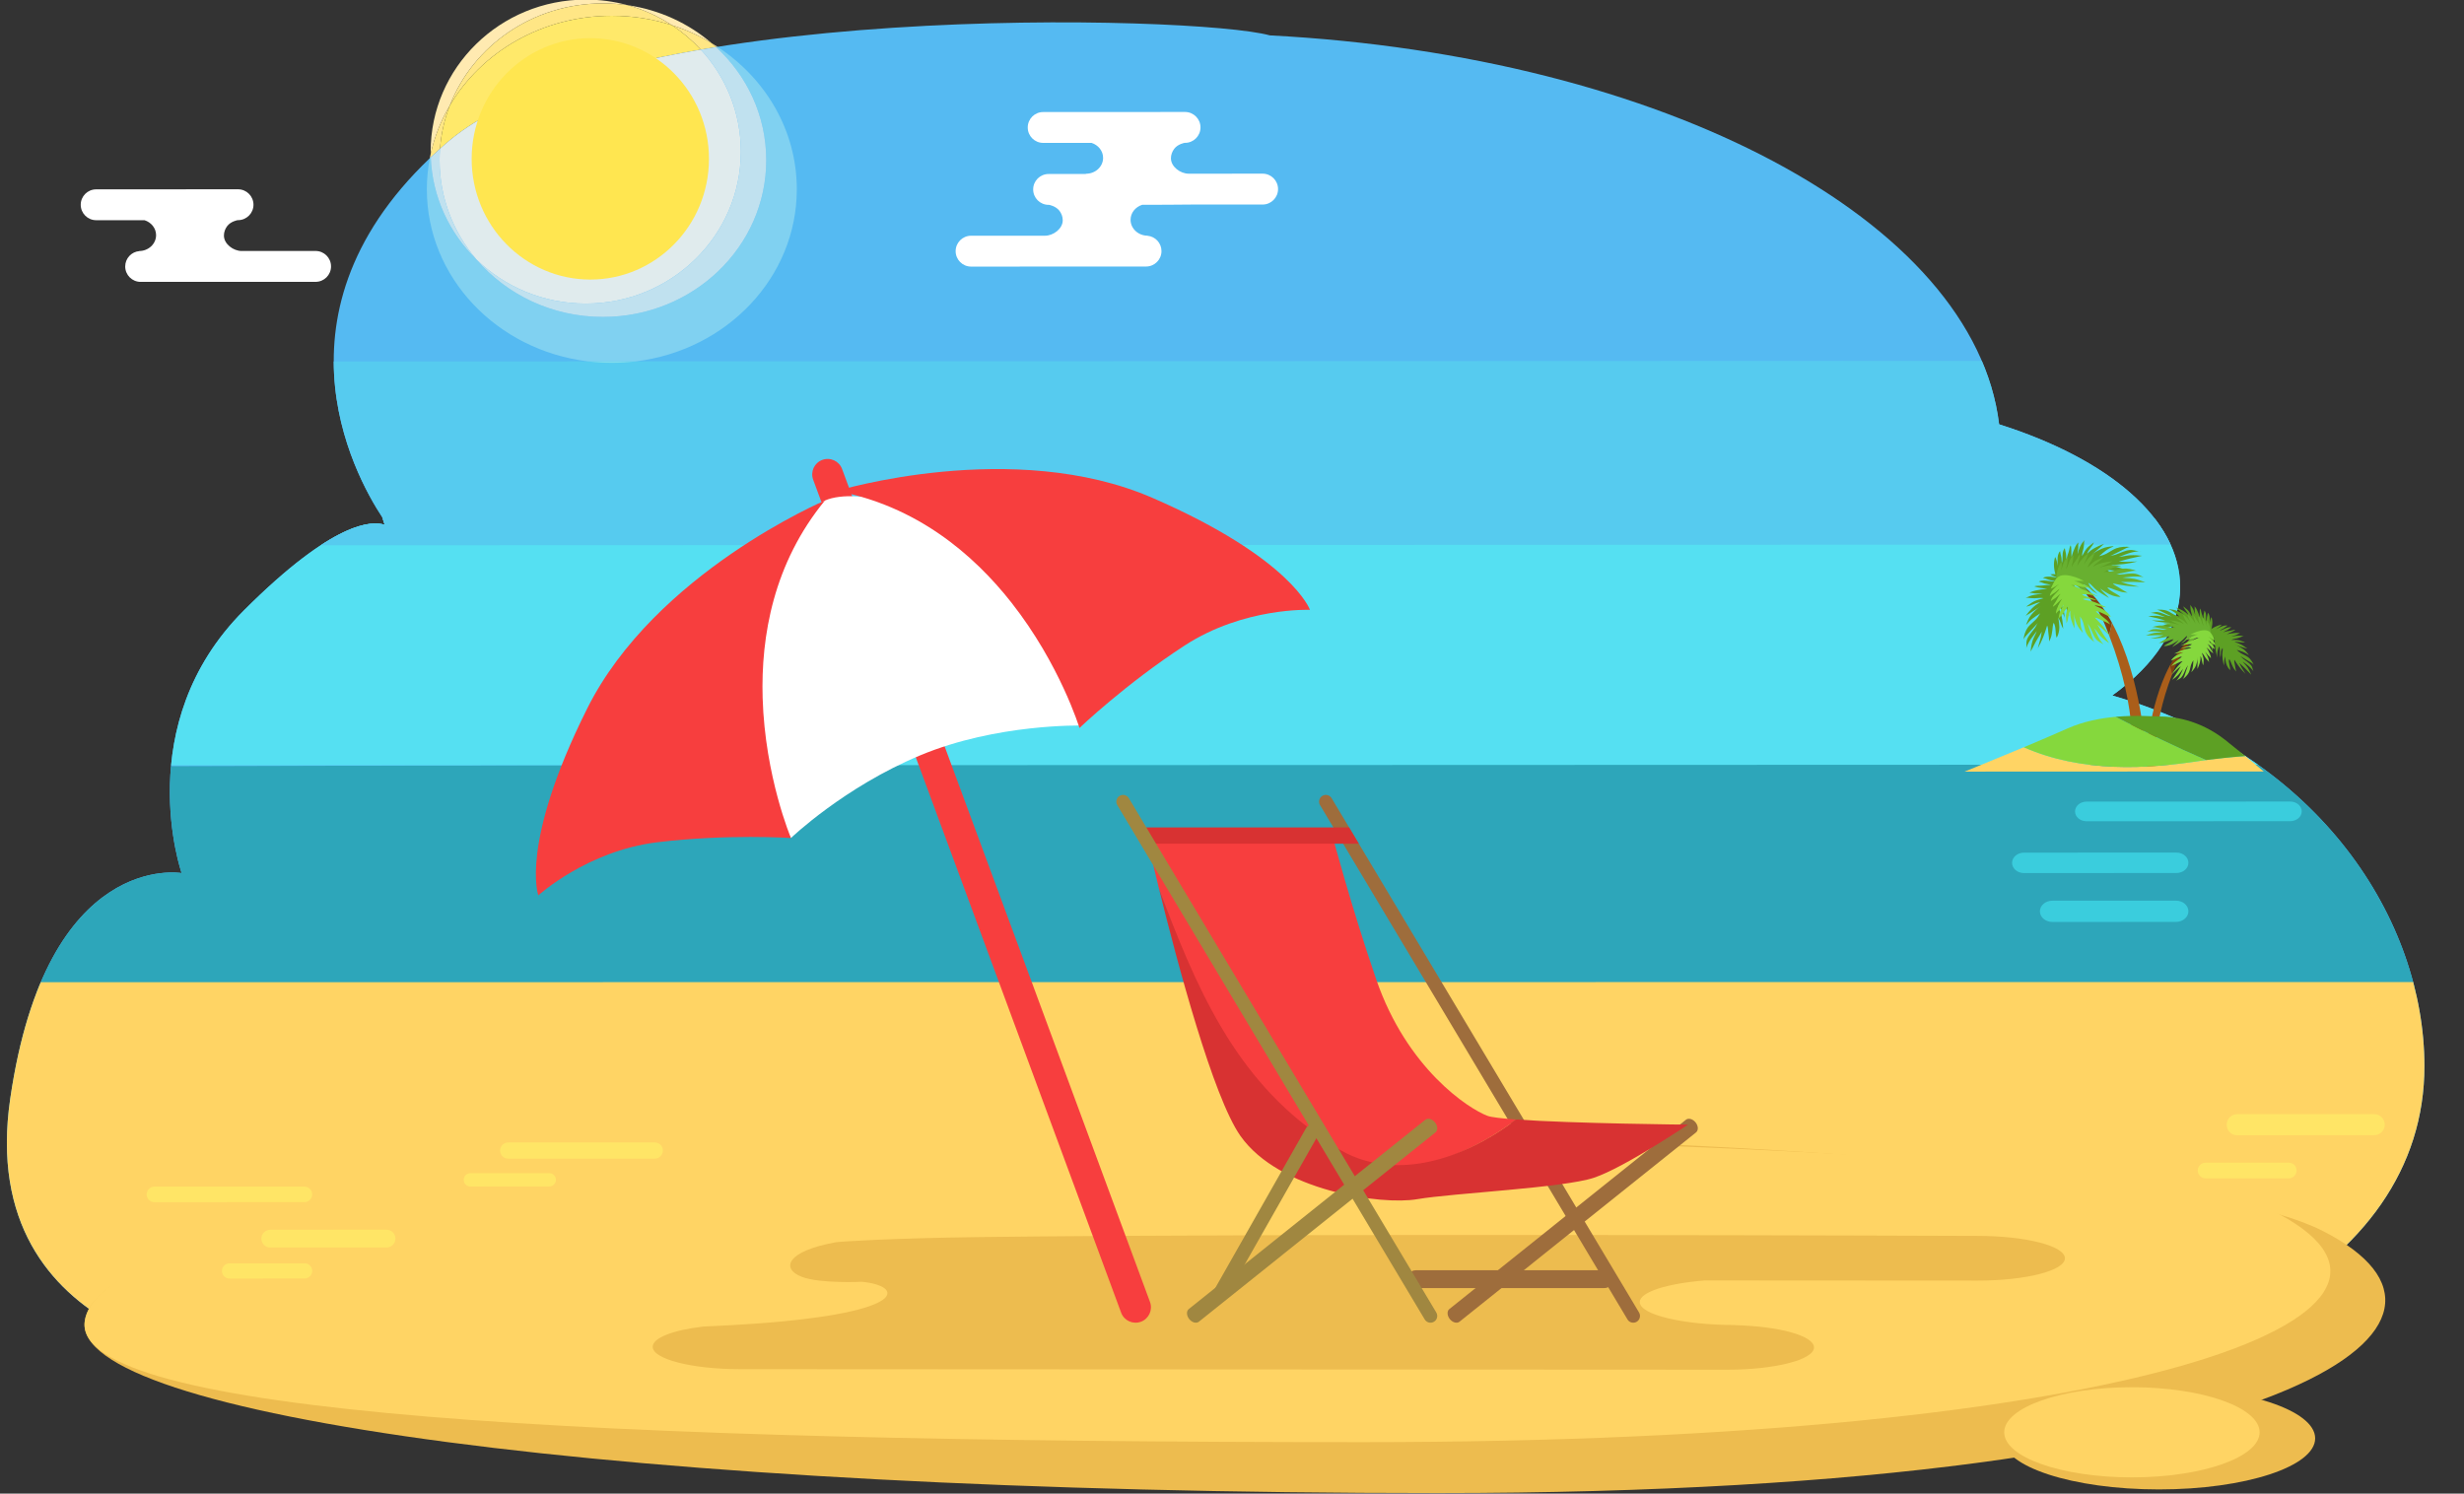 <?xml version="1.0" encoding="UTF-8"?><svg xmlns="http://www.w3.org/2000/svg" xmlns:xlink="http://www.w3.org/1999/xlink" height="172.9" preserveAspectRatio="xMidYMid meet" version="1.0" viewBox="32.0 33.6 285.2 172.9" width="285.2" zoomAndPan="magnify"><rect x="32.0" y="33.6" width="285.2" height="172.9" fill="#333333" stroke="none"/><defs><clipPath id="a"><path d="M 32 36 L 313 36 L 313 196 L 32 196 Z M 32 36"/></clipPath><clipPath id="b"><path d="M 276.492 114.109 C 281.445 110.527 284.344 106.207 284.344 101.551 C 284.344 93.648 275.996 86.703 263.391 82.719 C 260.531 59.098 224.559 40.074 178.977 37.695 C 170.547 35.344 102.914 33.539 83.68 50.16 C 62.172 68.742 72.977 88.52 76.238 93.465 C 76.332 93.762 76.426 94.055 76.527 94.352 C 75.113 93.867 70.668 93.824 60.234 104.258 C 47.012 117.48 53.023 134.668 53.023 134.668 C 53.023 134.668 37.395 131.906 33.188 160.758 C 28.98 189.609 60.234 191.414 60.234 191.414 C 60.234 191.414 147.996 191.852 215.168 191.605 C 224.172 193.973 234.133 195.301 244.629 195.301 C 284.637 195.301 312.617 180.645 312.617 157.02 C 312.617 140.148 300.523 121.07 276.492 114.109"/></clipPath><clipPath id="c"><path d="M 32 121 L 313 121 L 313 149 L 32 149 Z M 32 121"/></clipPath><clipPath id="d"><path d="M 276.492 114.109 C 281.445 110.527 284.344 106.207 284.344 101.551 C 284.344 93.648 275.996 86.703 263.391 82.719 C 260.531 59.098 224.559 40.074 178.977 37.695 C 170.547 35.344 102.914 33.539 83.68 50.16 C 62.172 68.742 72.977 88.52 76.238 93.465 C 76.332 93.762 76.426 94.055 76.527 94.352 C 75.113 93.867 70.668 93.824 60.234 104.258 C 47.012 117.48 53.023 134.668 53.023 134.668 C 53.023 134.668 37.395 131.906 33.188 160.758 C 28.98 189.609 60.234 191.414 60.234 191.414 C 60.234 191.414 147.996 191.852 215.168 191.605 C 224.172 193.973 234.133 195.301 244.629 195.301 C 284.637 195.301 312.617 180.645 312.617 157.02 C 312.617 140.148 300.523 121.07 276.492 114.109"/></clipPath><clipPath id="e"><path d="M 32 147 L 313 147 L 313 196 L 32 196 Z M 32 147"/></clipPath><clipPath id="f"><path d="M 276.492 114.109 C 281.445 110.527 284.344 106.207 284.344 101.551 C 284.344 93.648 275.996 86.703 263.391 82.719 C 260.531 59.098 224.559 40.074 178.977 37.695 C 170.547 35.344 102.914 33.539 83.68 50.16 C 62.172 68.742 72.977 88.52 76.238 93.465 C 76.332 93.762 76.426 94.055 76.527 94.352 C 75.113 93.867 70.668 93.824 60.234 104.258 C 47.012 117.48 53.023 134.668 53.023 134.668 C 53.023 134.668 37.395 131.906 33.188 160.758 C 28.98 189.609 60.234 191.414 60.234 191.414 C 60.234 191.414 147.996 191.852 215.168 191.605 C 224.172 193.973 234.133 195.301 244.629 195.301 C 284.637 195.301 312.617 180.645 312.617 157.02 C 312.617 140.148 300.523 121.07 276.492 114.109"/></clipPath><clipPath id="g"><path d="M 32 93 L 313 93 L 313 123 L 32 123 Z M 32 93"/></clipPath><clipPath id="h"><path d="M 276.492 114.109 C 281.445 110.527 284.344 106.207 284.344 101.551 C 284.344 93.648 275.996 86.703 263.391 82.719 C 260.531 59.098 224.559 40.074 178.977 37.695 C 170.547 35.344 102.914 33.539 83.68 50.16 C 62.172 68.742 72.977 88.52 76.238 93.465 C 76.332 93.762 76.426 94.055 76.527 94.352 C 75.113 93.867 70.668 93.824 60.234 104.258 C 47.012 117.48 53.023 134.668 53.023 134.668 C 53.023 134.668 37.395 131.906 33.188 160.758 C 28.98 189.609 60.234 191.414 60.234 191.414 C 60.234 191.414 147.996 191.852 215.168 191.605 C 224.172 193.973 234.133 195.301 244.629 195.301 C 284.637 195.301 312.617 180.645 312.617 157.02 C 312.617 140.148 300.523 121.07 276.492 114.109"/></clipPath><clipPath id="i"><path d="M 32 75 L 313 75 L 313 97 L 32 97 Z M 32 75"/></clipPath><clipPath id="j"><path d="M 276.492 114.109 C 281.445 110.527 284.344 106.207 284.344 101.551 C 284.344 93.648 275.996 86.703 263.391 82.719 C 260.531 59.098 224.559 40.074 178.977 37.695 C 170.547 35.344 102.914 33.539 83.68 50.16 C 62.172 68.742 72.977 88.52 76.238 93.465 C 76.332 93.762 76.426 94.055 76.527 94.352 C 75.113 93.867 70.668 93.824 60.234 104.258 C 47.012 117.48 53.023 134.668 53.023 134.668 C 53.023 134.668 37.395 131.906 33.188 160.758 C 28.98 189.609 60.234 191.414 60.234 191.414 C 60.234 191.414 147.996 191.852 215.168 191.605 C 224.172 193.973 234.133 195.301 244.629 195.301 C 284.637 195.301 312.617 180.645 312.617 157.02 C 312.617 140.148 300.523 121.07 276.492 114.109"/></clipPath></defs><g><g clip-path="url(#a)"><g clip-path="url(#b)"><path d="M 21.793 200.094 L 321.973 200.094 L 321.973 23.449 L 21.793 23.449 Z M 21.793 200.094" fill="#55baf2"/></g></g><g clip-path="url(#c)"><g clip-path="url(#d)"><path d="M 18.438 148.453 L 325.172 148.465 L 325.172 121.504 L 18.965 122.391 L 18.438 148.453" fill="#2da6ba"/></g></g><g clip-path="url(#e)"><g clip-path="url(#f)"><path d="M 21.871 147.301 C 21.797 149.012 21.715 200.09 21.715 200.09 L 325.922 200.668 L 324.871 147.281 L 21.871 147.301" fill="#ffd464"/></g></g><g clip-path="url(#g)"><g clip-path="url(#h)"><path d="M 325.176 122.105 L 19.637 122.215 L 19.625 93.73 L 325.164 93.621 L 325.176 122.105" fill="#55e0f2"/></g></g><g clip-path="url(#i)"><g clip-path="url(#j)"><path d="M 322.762 96.629 L 20.004 96.738 L 19.996 75.461 L 322.754 75.352 L 322.762 96.629" fill="#56cbef"/></g></g><g><path d="M 81.75 51.91 C 81.781 51.746 81.816 51.582 81.852 51.418 C 81.852 51.547 81.855 51.676 81.859 51.805 C 81.824 51.84 81.785 51.879 81.75 51.91 M 114.879 39.047 C 114.715 38.898 114.547 38.75 114.379 38.605 C 114.602 38.738 114.824 38.879 115.043 39.02 C 114.988 39.031 114.934 39.039 114.879 39.047" fill="#ffeab1"/></g><g><path d="M 100.031 75.43 C 89.523 74.152 81.41 65.727 81.406 55.52 C 81.406 54.289 81.523 53.082 81.75 51.91 C 81.785 51.879 81.824 51.84 81.859 51.805 C 82.035 56.43 84.027 60.594 87.156 63.641 C 90.625 67.699 95.891 70.289 101.785 70.289 C 101.785 70.289 101.789 70.289 101.793 70.289 C 112.234 70.285 120.695 62.156 120.691 52.137 C 120.691 46.992 118.461 42.348 114.879 39.047 C 114.934 39.039 114.988 39.031 115.043 39.02 C 120.594 42.648 124.227 48.68 124.227 55.508 C 124.23 65.711 116.121 74.141 105.613 75.43 L 100.031 75.43" fill="#80d1f1"/></g><g><path d="M 102.816 75.598 C 101.871 75.598 100.941 75.543 100.031 75.43 L 105.613 75.43 C 104.699 75.539 103.77 75.598 102.824 75.598 C 102.82 75.598 102.816 75.598 102.816 75.598" fill="#81dded"/></g><g><path d="M 114.379 38.605 C 112.945 37.738 111.395 37.031 109.758 36.508 C 108.203 35.488 106.477 34.699 104.629 34.195 C 108.344 34.734 111.703 36.309 114.379 38.605" fill="#ffeab1"/></g><g><path d="M 113.109 39.344 C 112.117 38.27 110.992 37.312 109.758 36.508 C 111.395 37.031 112.945 37.738 114.379 38.605 C 114.547 38.75 114.715 38.898 114.879 39.047 C 114.285 39.145 113.695 39.242 113.109 39.344" fill="#ffe685"/></g><g><path d="M 101.785 70.289 C 95.891 70.289 90.625 67.699 87.156 63.641 C 90.402 66.793 94.867 68.742 99.797 68.742 C 99.801 68.742 99.805 68.742 99.805 68.742 C 109.719 68.738 117.754 60.859 117.75 51.141 C 117.75 46.602 115.992 42.465 113.109 39.344 C 113.695 39.242 114.285 39.145 114.879 39.047 C 118.461 42.348 120.691 46.992 120.691 52.137 C 120.695 62.156 112.234 70.285 101.793 70.289 C 101.789 70.289 101.785 70.289 101.785 70.289" fill="#c0e1ef"/></g><g><path d="M 81.852 51.418 C 81.848 51.332 81.848 51.242 81.848 51.152 C 81.844 41.438 89.879 33.555 99.793 33.555 C 99.793 33.555 99.797 33.555 99.801 33.555 C 101.473 33.555 103.094 33.777 104.629 34.195 C 103.699 34.062 102.754 33.992 101.785 33.992 C 101.785 33.992 101.781 33.992 101.777 33.992 C 93.656 33.996 86.73 38.918 84.059 45.824 C 83.043 47.551 82.289 49.43 81.852 51.418" fill="#ffeab1"/></g><g><path d="M 81.859 51.805 C 81.855 51.676 81.852 51.547 81.852 51.418 C 82.289 49.43 83.043 47.551 84.059 45.824 C 83.449 47.398 83.059 49.074 82.93 50.82 C 82.562 51.148 82.207 51.477 81.859 51.805" fill="#ffe685"/></g><g><path d="M 87.156 63.641 C 84.027 60.594 82.035 56.43 81.859 51.805 C 82.207 51.477 82.562 51.148 82.93 50.82 C 82.898 51.258 82.879 51.699 82.879 52.148 C 82.883 56.508 84.484 60.512 87.156 63.641" fill="#c0e1ef"/></g><g><path d="M 84.059 45.824 C 86.73 38.918 93.656 33.996 101.777 33.992 C 101.781 33.992 101.785 33.992 101.785 33.992 C 102.754 33.992 103.699 34.062 104.629 34.195 C 106.477 34.699 108.203 35.488 109.758 36.508 C 107.578 35.805 105.246 35.426 102.816 35.426 C 102.816 35.426 102.812 35.426 102.809 35.426 C 94.734 35.43 87.703 39.629 84.059 45.824" fill="#ffe685"/></g><g><path d="M 82.93 50.82 C 83.059 49.074 83.449 47.398 84.059 45.824 C 87.703 39.629 94.734 35.43 102.809 35.426 C 102.812 35.426 102.816 35.426 102.816 35.426 C 105.246 35.426 107.578 35.805 109.758 36.508 C 110.992 37.312 112.117 38.27 113.109 39.344 C 100.723 41.477 89.773 44.895 83.68 50.16 C 83.422 50.379 83.176 50.598 82.93 50.82" fill="#ffe96a"/></g><g><path d="M 99.797 68.742 C 94.867 68.742 90.402 66.793 87.156 63.641 C 84.484 60.512 82.883 56.508 82.879 52.148 C 82.879 51.699 82.898 51.258 82.93 50.82 C 83.176 50.598 83.422 50.379 83.68 50.16 C 89.773 44.895 100.723 41.477 113.109 39.344 C 115.992 42.465 117.75 46.602 117.75 51.141 C 117.754 60.859 109.719 68.738 99.805 68.742 C 99.805 68.742 99.801 68.742 99.797 68.742" fill="#e0ebed"/></g><g><path d="M 114.059 51.984 C 114.062 59.699 107.914 65.957 100.332 65.961 C 92.746 65.961 86.594 59.707 86.594 51.992 C 86.59 44.277 92.738 38.02 100.32 38.016 C 107.906 38.016 114.059 44.266 114.059 51.984" fill="#ffe650"/></g><g><path d="M 68.531 62.652 L 59.98 62.656 C 59.004 62.656 57.918 61.844 57.918 60.871 C 57.918 60.457 58.066 60.082 58.297 59.773 C 58.719 59.215 59.504 59.086 59.504 59.086 L 59.551 59.086 C 60.539 59.082 61.34 58.285 61.34 57.297 C 61.336 56.312 60.539 55.512 59.551 55.512 L 43.129 55.52 C 42.141 55.52 41.344 56.316 41.344 57.305 C 41.344 58.289 42.145 59.09 43.129 59.09 L 48.727 59.09 C 49.504 59.336 50.066 60.016 50.066 60.824 C 50.066 61.836 49.18 62.66 48.09 62.66 L 48.125 62.668 C 47.211 62.746 46.492 63.512 46.492 64.445 C 46.492 65.434 47.293 66.23 48.281 66.23 L 68.531 66.227 C 69.52 66.223 70.316 65.426 70.316 64.438 C 70.316 63.453 69.516 62.652 68.531 62.652" fill="#fff"/></g><g><path d="M 178.145 53.703 L 169.594 53.707 C 168.617 53.707 167.531 52.898 167.531 51.922 C 167.531 51.508 167.684 51.133 167.914 50.824 C 168.332 50.266 169.117 50.137 169.117 50.137 L 169.168 50.137 C 170.152 50.137 170.953 49.336 170.953 48.348 C 170.953 47.363 170.152 46.562 169.164 46.562 L 152.742 46.57 C 151.758 46.57 150.957 47.367 150.957 48.355 C 150.957 49.344 151.758 50.141 152.742 50.141 L 158.344 50.141 C 159.121 50.387 159.68 51.07 159.68 51.875 C 159.68 52.887 158.797 53.711 157.703 53.711 L 157.738 53.719 L 157.625 53.738 L 153.371 53.742 C 152.387 53.742 151.586 54.539 151.586 55.527 C 151.586 56.516 152.387 57.312 153.371 57.312 L 153.422 57.312 C 153.422 57.312 154.207 57.445 154.629 58.004 C 154.859 58.309 155.008 58.684 155.008 59.098 C 155.012 60.074 153.926 60.887 152.949 60.887 L 144.398 60.887 C 143.41 60.891 142.613 61.688 142.613 62.676 C 142.613 63.66 143.414 64.461 144.398 64.461 L 164.652 64.453 C 165.637 64.453 166.438 63.652 166.438 62.668 C 166.438 61.73 165.719 60.969 164.805 60.891 L 164.84 60.883 C 163.746 60.883 162.863 60.059 162.859 59.047 C 162.859 58.238 163.422 57.559 164.199 57.309 C 164.199 57.309 170.004 57.297 170.102 57.277 L 178.145 57.277 C 179.133 57.277 179.93 56.477 179.93 55.488 C 179.93 54.504 179.133 53.703 178.145 53.703" fill="#fff"/></g><g><path d="M 91.008 171.863 C 91.008 171.863 83.75 172.473 74.805 173.848 C 60.789 176.008 42.633 180.051 41.805 186.598 C 40.441 197.324 102.949 206.438 198.445 206.438 C 249.07 206.438 281.152 201.148 296.762 194.461 C 310.598 188.535 311.492 181.516 300.887 176.113 C 288.996 170.055 246.262 166.297 199.602 165.191 C 157.688 164.199 119.766 168.309 91.008 171.863" fill="#edbc4f"/></g><g><path d="M 91.375 170.512 C 91.375 170.512 43.086 175.875 41.801 186.598 C 40.52 197.324 99.75 200.543 189.762 200.543 C 279.773 200.543 317.184 185.703 295.91 174.207 C 284.699 168.148 234.52 166.297 190.539 165.191 C 151.031 164.199 118.477 166.961 91.375 170.512" fill="#ffd464"/></g><g><path d="M 107.547 189.504 C 107.547 190.93 112.059 192.09 117.625 192.094 L 231.887 192.156 C 237.453 192.16 241.965 191.008 241.965 189.578 C 241.965 188.227 237.914 187.117 232.754 187 L 232.953 186.988 C 226.793 186.988 221.801 185.793 221.801 184.328 C 221.801 183.16 224.961 182.176 229.344 181.82 L 260.93 181.84 C 266.496 181.84 271.008 180.688 271.008 179.258 C 271.008 177.832 266.496 176.672 260.93 176.668 C 260.93 176.668 180.633 176.352 145.219 176.805 C 135.199 176.934 129.164 177.328 128.773 177.398 C 122.977 178.438 122.379 180.48 124.816 181.41 C 126.91 182.211 131.742 181.98 131.742 181.98 C 136.484 182.402 137.559 185.508 119.566 186.816 C 117.719 186.949 115.668 187.066 113.398 187.16 C 109.945 187.566 107.547 188.461 107.547 189.504" fill="#edbc4f"/></g><g><path d="M 270.805 100.156 C 270.805 100.156 273.883 101.648 275.672 105.992 C 275.828 106.379 275.977 106.754 276.117 107.125 C 276.246 106.652 276.359 106.176 276.457 105.699 C 275.66 104.215 274.848 103.121 274.098 102.324 C 272.266 100.367 270.805 100.156 270.805 100.156" fill="#824310"/></g><g><path d="M 276.457 105.699 C 276.359 106.176 276.246 106.652 276.117 107.125 C 279.652 116.316 278.652 121.719 278.652 121.719 C 278.652 121.719 278.898 122.062 279.418 122.082 C 280.047 122.109 280.383 121.473 280.383 121.473 C 280.383 121.473 280.129 113.711 277.188 107.184 C 276.945 106.648 276.703 106.156 276.457 105.699" fill="#aa5e1a"/></g><g><path d="M 263.203 106.699 L 263.066 106.902 L 263.203 106.699" fill="#5da024"/></g><g><path d="M 269.727 103.551 L 269.715 103.613 L 269.727 103.551" fill="#5da024"/></g><g><path d="M 271.672 100.48 C 270.855 100.188 270.242 100 269.324 100.086 C 269.621 100.32 270.062 100.387 270.398 100.555 C 270.082 100.441 269.633 100.375 269.285 100.352 C 269.055 100.336 268.668 100.363 268.465 100.492 C 268.688 100.547 268.941 100.633 269.164 100.719 C 269.387 100.801 269.688 100.805 269.883 100.898 C 269.215 100.949 268.613 100.645 267.969 100.914 C 268.188 100.973 268.395 101.07 268.613 101.137 C 268.871 101.211 269.168 101.211 269.398 101.34 C 269.004 101.258 268.539 101.395 268.133 101.406 C 267.887 101.414 267.691 101.402 267.461 101.48 C 267.93 101.664 268.508 101.656 268.957 101.793 C 268.527 101.785 268.008 101.871 267.59 101.965 C 267.359 102.016 267.07 102.102 266.91 102.246 C 267.098 102.191 267.355 102.273 267.543 102.297 C 267.828 102.328 268.133 102.301 268.414 102.348 C 267.703 102.398 267.051 102.469 266.453 102.848 L 266.672 102.797 C 266.961 102.824 267.215 102.863 267.512 102.855 C 267.805 102.848 268.266 102.773 268.535 102.848 C 268.199 102.949 267.746 103.055 267.422 103.219 C 267.098 103.379 266.828 103.629 266.52 103.812 C 267.047 103.777 267.617 103.336 268.148 103.328 C 267.375 103.723 266.953 104.258 266.461 104.887 C 267.066 104.555 267.637 104.121 268.223 103.75 C 267.789 104.027 267.453 104.379 267.129 104.754 C 266.805 105.133 266.688 105.508 266.508 105.922 C 266.656 105.84 266.742 105.684 266.855 105.562 C 267.098 105.312 267.383 105.102 267.68 104.906 C 267.82 104.812 267.992 104.715 268.145 104.598 C 268.059 104.73 267.98 104.871 267.887 105.008 C 267.562 105.484 267.047 105.789 266.707 106.246 C 266.426 106.633 266.242 107.23 266.219 107.664 C 266.262 107.426 266.621 107.059 266.785 106.891 C 267.164 106.512 267.52 106.09 267.879 105.703 C 267.746 105.859 267.676 106.086 267.551 106.262 C 267.227 106.727 266.812 107.121 266.613 107.648 C 266.504 107.941 266.586 108.301 266.535 108.605 C 266.695 108.148 266.953 107.703 267.262 107.301 C 267.426 107.086 267.586 106.855 267.754 106.641 C 267.695 106.754 267.66 106.879 267.609 106.992 C 267.488 107.258 267.336 107.531 267.254 107.809 C 267.137 108.199 267.066 108.637 267.031 109.031 C 267.328 108.531 267.562 107.98 267.867 107.488 C 268.039 107.215 268.191 106.977 268.324 106.715 C 268.273 106.973 268.262 107.258 268.195 107.469 C 268.074 107.855 267.977 108.266 267.867 108.645 C 268.344 107.836 268.695 106.895 268.945 106.016 C 269.09 106.266 269.039 106.613 269.098 106.902 C 269.16 107.234 269.172 107.566 269.184 107.887 C 269.188 107.805 269.281 107.652 269.332 107.535 C 269.477 107.203 269.496 106.875 269.559 106.527 C 269.602 106.277 269.59 105.91 269.707 105.688 C 270.02 106.211 269.855 106.902 270.051 107.426 C 270.352 106.895 270.41 106.301 270.328 105.738 C 270.297 105.531 270.289 105.281 270.203 105.086 C 270.516 105.457 270.543 106.012 270.828 106.391 C 270.785 106.289 270.789 106.191 270.781 106.082 C 270.75 105.652 270.699 105.234 270.598 104.812 C 270.512 104.441 270.254 104.055 270.215 103.691 C 270.652 103.926 270.773 104.73 271.016 105.148 C 270.926 104.957 270.965 104.727 270.914 104.52 C 270.816 104.121 270.605 103.719 270.688 103.289 C 271.078 103.773 271.355 104.328 271.484 104.93 C 271.406 104.238 271.398 103.539 271.238 102.855 C 271.145 102.477 271.145 102.059 271.008 101.691 C 271.27 102.012 271.352 102.477 271.527 102.84 C 271.676 103.137 271.883 103.445 271.926 103.777 L 271.941 103.586 C 271.945 103.242 271.871 102.906 271.824 102.57 C 271.785 102.289 271.777 101.953 271.652 101.691 C 271.863 101.996 272.094 102.289 272.309 102.594 C 272.242 102.316 272.258 102.012 272.191 101.727 C 272.137 101.484 271.914 101.043 272.074 100.816 L 271.672 100.48" fill="#5da024"/></g><g><path d="M 263.164 105.703 L 263.141 105.77 L 263.164 105.703" fill="#5da024"/></g><g><path d="M 270.664 109.312 L 270.723 109.547 L 270.664 109.312" fill="#68b030"/></g><g><path d="M 272.891 103.004 L 272.934 103.055 L 272.891 103.004" fill="#68b030"/></g><g><path d="M 269.859 108.625 L 269.895 108.688 L 269.859 108.625" fill="#68b030"/></g><g><path d="M 279.562 97.402 L 279.832 97.387 C 279.746 97.406 279.656 97.41 279.562 97.402" fill="#5da024"/></g><g><path d="M 273.477 101.18 L 273.547 101.199 L 273.477 101.18" fill="#5da024"/></g><g><path d="M 269.938 100.25 C 269.746 99.465 269.637 98.879 269.871 98.078 C 270.086 98.395 270.086 98.797 270.215 99.137 C 270.145 98.828 270.141 98.41 270.168 98.102 C 270.191 97.891 270.277 97.555 270.449 97.398 C 270.477 97.609 270.527 97.855 270.586 98.07 C 270.641 98.285 270.598 98.555 270.672 98.746 C 270.828 98.164 270.594 97.562 270.988 97.047 C 271.016 97.254 271.086 97.461 271.125 97.668 C 271.168 97.914 271.117 98.176 271.227 98.41 C 271.195 98.043 271.418 97.656 271.496 97.297 C 271.539 97.082 271.559 96.902 271.68 96.715 C 271.805 97.172 271.707 97.688 271.785 98.113 C 271.848 97.73 272.02 97.285 272.184 96.934 C 272.277 96.738 272.414 96.5 272.598 96.387 C 272.508 96.543 272.559 96.789 272.551 96.961 C 272.543 97.223 272.465 97.488 272.473 97.746 C 272.637 97.125 272.82 96.562 273.32 96.109 L 273.23 96.293 C 273.219 96.555 273.219 96.789 273.164 97.051 C 273.109 97.312 272.961 97.707 272.996 97.961 C 273.16 97.684 273.344 97.305 273.57 97.047 C 273.797 96.793 274.113 96.609 274.359 96.375 C 274.238 96.836 273.672 97.25 273.582 97.719 C 274.125 97.113 274.777 96.855 275.535 96.547 C 275.082 97.016 274.52 97.434 274.027 97.875 C 274.395 97.551 274.828 97.324 275.285 97.117 C 275.746 96.906 276.172 96.883 276.652 96.812 C 276.539 96.926 276.355 96.969 276.211 97.047 C 275.898 97.207 275.621 97.414 275.367 97.637 C 275.242 97.742 275.109 97.879 274.961 97.988 C 275.117 97.938 275.281 97.898 275.445 97.848 C 276.012 97.656 276.426 97.262 276.977 97.059 C 277.434 96.891 278.117 96.855 278.59 96.926 C 278.324 96.91 277.871 97.152 277.664 97.266 C 277.188 97.52 276.676 97.746 276.203 97.984 C 276.391 97.898 276.648 97.887 276.859 97.812 C 277.414 97.621 277.91 97.336 278.512 97.273 C 278.848 97.238 279.223 97.383 279.562 97.402 C 279.039 97.453 278.52 97.586 278.031 97.773 C 277.77 97.875 277.496 97.969 277.238 98.074 C 277.367 98.043 277.512 98.039 277.641 98.02 C 277.949 97.969 278.27 97.891 278.586 97.875 C 279.027 97.852 279.512 97.883 279.949 97.938 C 279.359 98.094 278.723 98.188 278.145 98.355 C 277.816 98.449 277.531 98.535 277.23 98.598 C 277.52 98.605 277.828 98.656 278.066 98.645 C 278.508 98.617 278.969 98.617 279.398 98.598 C 278.445 98.852 277.363 98.965 276.371 99 C 276.621 99.184 277.008 99.215 277.312 99.324 C 277.664 99.449 278.023 99.531 278.367 99.609 C 278.281 99.598 278.098 99.648 277.965 99.668 C 277.582 99.727 277.223 99.676 276.836 99.652 C 276.555 99.641 276.16 99.551 275.898 99.609 C 276.418 99.996 277.195 100 277.73 100.281 C 277.109 100.438 276.457 100.367 275.859 100.172 C 275.637 100.102 275.367 100.043 275.168 99.922 C 275.523 100.281 276.117 100.422 276.484 100.758 C 276.383 100.695 276.277 100.68 276.16 100.648 C 275.695 100.527 275.25 100.395 274.809 100.219 C 274.422 100.059 274.039 99.75 273.652 99.637 C 273.836 100.074 274.691 100.355 275.109 100.66 C 274.914 100.539 274.656 100.523 274.441 100.438 C 274.027 100.262 273.617 99.988 273.141 99.973 C 273.605 100.426 274.164 100.785 274.801 101.031 C 274.059 100.812 273.305 100.66 272.586 100.367 C 272.188 100.207 271.73 100.117 271.355 99.918 C 271.664 100.219 272.156 100.391 272.523 100.629 C 272.82 100.816 273.125 101.07 273.477 101.18 L 273.266 101.152 C 272.895 101.086 272.539 100.945 272.18 100.832 C 271.883 100.738 271.52 100.66 271.254 100.492 C 271.551 100.742 271.836 101.012 272.133 101.266 C 271.84 101.148 271.508 101.098 271.211 100.98 C 270.957 100.879 270.508 100.586 270.238 100.68 L 269.938 100.25" fill="#5da024"/></g><g><path d="M 278.59 96.926 L 278.664 96.938 L 278.59 96.926" fill="#5da024"/></g><g><path d="M 279.43 100.77 L 279.691 100.82 L 279.43 100.77" fill="#68b030"/></g><g><path d="M 272.398 102.863 L 272.457 102.902 L 272.398 102.863" fill="#68b030"/></g><g><path d="M 269.984 100.719 C 270.051 99.914 270.129 99.324 270.605 98.617 C 270.711 98.973 270.586 99.363 270.602 99.719 C 270.629 99.406 270.758 99.004 270.883 98.715 C 270.969 98.516 271.16 98.215 271.375 98.109 C 271.332 98.316 271.305 98.566 271.289 98.789 C 271.277 99.012 271.148 99.258 271.16 99.461 C 271.496 98.938 271.457 98.305 272 97.906 C 271.961 98.113 271.965 98.328 271.934 98.539 C 271.898 98.785 271.77 99.023 271.797 99.277 C 271.887 98.914 272.223 98.602 272.406 98.273 C 272.52 98.078 272.594 97.914 272.77 97.762 C 272.746 98.234 272.488 98.699 272.43 99.133 C 272.609 98.777 272.914 98.395 273.184 98.098 C 273.336 97.934 273.539 97.738 273.754 97.676 C 273.617 97.805 273.59 98.055 273.527 98.219 C 273.438 98.465 273.277 98.703 273.203 98.953 C 273.559 98.398 273.91 97.902 274.535 97.594 L 274.391 97.746 C 274.297 97.992 274.223 98.219 274.086 98.457 C 273.953 98.691 273.684 99.035 273.641 99.289 C 273.883 99.066 274.18 98.746 274.48 98.555 C 274.777 98.367 275.137 98.27 275.445 98.105 C 275.188 98.52 274.512 98.773 274.277 99.203 C 274.992 98.758 275.695 98.672 276.52 98.566 C 275.938 98.906 275.27 99.164 274.656 99.465 C 275.109 99.242 275.598 99.137 276.105 99.051 C 276.609 98.965 277.027 99.051 277.512 99.102 C 277.363 99.184 277.176 99.18 277.012 99.215 C 276.66 99.293 276.332 99.422 276.016 99.57 C 275.863 99.645 275.691 99.738 275.516 99.805 C 275.684 99.801 275.852 99.801 276.023 99.793 C 276.629 99.754 277.152 99.477 277.742 99.422 C 278.238 99.371 278.902 99.512 279.332 99.695 C 279.086 99.617 278.57 99.734 278.336 99.789 C 277.801 99.918 277.238 100.008 276.711 100.113 C 276.918 100.082 277.168 100.129 277.395 100.113 C 277.984 100.07 278.551 99.922 279.148 100.012 C 279.48 100.062 279.797 100.297 280.117 100.402 C 279.602 100.316 279.059 100.316 278.531 100.371 C 278.25 100.402 277.957 100.426 277.676 100.461 C 277.809 100.465 277.949 100.496 278.078 100.508 C 278.391 100.535 278.723 100.543 279.031 100.605 C 279.461 100.695 279.918 100.848 280.316 101.012 C 279.703 101.012 279.062 100.941 278.453 100.957 C 278.113 100.965 277.812 100.977 277.5 100.961 C 277.777 101.043 278.059 101.168 278.289 101.215 C 278.723 101.301 279.164 101.414 279.582 101.508 C 278.59 101.508 277.516 101.348 276.555 101.133 C 276.734 101.371 277.098 101.496 277.352 101.68 C 277.648 101.891 277.969 102.055 278.277 102.219 C 278.195 102.184 278.004 102.188 277.871 102.172 C 277.484 102.133 277.156 101.992 276.789 101.875 C 276.527 101.793 276.176 101.609 275.906 101.598 C 276.285 102.102 277.027 102.301 277.453 102.703 C 276.805 102.699 276.203 102.465 275.688 102.129 C 275.5 102.004 275.262 101.883 275.105 101.715 C 275.332 102.148 275.859 102.434 276.109 102.848 C 276.027 102.766 275.934 102.719 275.828 102.66 C 275.422 102.43 275.035 102.191 274.672 101.91 C 274.348 101.66 274.078 101.266 273.742 101.062 C 273.781 101.527 274.512 102.012 274.816 102.406 C 274.668 102.242 274.426 102.164 274.246 102.027 C 273.902 101.758 273.598 101.391 273.145 101.254 C 273.449 101.805 273.871 102.293 274.402 102.688 C 273.762 102.293 273.086 101.957 272.488 101.496 C 272.156 101.242 271.746 101.043 271.449 100.758 C 271.648 101.121 272.066 101.41 272.344 101.727 C 272.57 101.984 272.781 102.305 273.086 102.496 L 272.895 102.418 C 272.559 102.262 272.262 102.035 271.953 101.84 C 271.695 101.676 271.371 101.508 271.172 101.277 C 271.379 101.598 271.566 101.926 271.77 102.246 C 271.527 102.059 271.223 101.926 270.973 101.738 C 270.762 101.578 270.426 101.184 270.137 101.207 L 269.984 100.719" fill="#68b030"/></g><g><path d="M 278.645 100.062 L 278.715 100.094 L 278.645 100.062" fill="#68b030"/></g><g><path d="M 275.77 108.043 L 275.941 108.223 L 275.77 108.043" fill="#85d83d"/></g><g><path d="M 274.363 101.562 L 274.426 101.59 L 274.363 101.562" fill="#85d83d"/></g><g><path d="M 269.363 101.75 C 269.738 101.652 270.035 101.363 270.367 101.195 C 270.094 101.375 269.789 101.672 269.582 101.918 C 269.445 102.082 269.262 102.379 269.262 102.598 C 269.434 102.461 269.648 102.316 269.844 102.195 C 270.039 102.074 270.207 101.852 270.395 101.758 C 270.078 102.277 269.48 102.566 269.375 103.184 C 269.543 103.051 269.742 102.945 269.922 102.816 C 270.129 102.668 270.285 102.445 270.531 102.344 C 270.238 102.594 270.113 103.008 269.902 103.316 C 269.777 103.496 269.66 103.637 269.605 103.848 C 270.023 103.598 270.328 103.164 270.695 102.902 C 270.457 103.219 270.25 103.648 270.109 104.004 C 270.027 104.199 269.949 104.457 269.992 104.652 C 270.047 104.484 270.258 104.34 270.379 104.211 C 270.562 104.016 270.703 103.773 270.895 103.59 C 270.559 104.145 270.27 104.66 270.285 105.301 L 270.359 105.109 C 270.539 104.914 270.711 104.742 270.863 104.52 C 271.016 104.301 271.199 103.922 271.41 103.762 C 271.32 104.059 271.168 104.449 271.137 104.777 C 271.109 105.098 271.188 105.426 271.184 105.746 C 271.438 105.34 271.352 104.691 271.633 104.297 C 271.562 105.07 271.82 105.656 272.113 106.348 C 272.145 105.73 272.062 105.082 272.051 104.461 C 272.062 104.918 272.195 105.352 272.355 105.785 C 272.52 106.219 272.793 106.496 273.066 106.848 C 273.07 106.691 272.98 106.551 272.934 106.402 C 272.84 106.094 272.805 105.773 272.789 105.457 C 272.785 105.305 272.789 105.125 272.766 104.949 C 272.84 105.086 272.922 105.215 272.992 105.352 C 273.242 105.84 273.238 106.383 273.465 106.867 C 273.656 107.273 274.098 107.719 274.469 107.957 C 274.277 107.805 274.145 107.348 274.086 107.141 C 273.949 106.664 273.766 106.184 273.613 105.723 C 273.68 105.898 273.844 106.066 273.934 106.25 C 274.176 106.73 274.305 107.238 274.668 107.656 C 274.871 107.891 275.234 108.016 275.484 108.211 C 275.16 107.855 274.902 107.438 274.707 107 C 274.602 106.766 274.484 106.527 274.387 106.297 C 274.449 106.398 274.547 106.488 274.617 106.582 C 274.789 106.809 274.957 107.062 275.156 107.27 C 275.445 107.559 275.797 107.836 276.133 108.062 C 275.848 107.586 275.48 107.129 275.207 106.648 C 275.051 106.379 274.922 106.145 274.758 105.91 C 274.961 106.082 275.211 106.238 275.363 106.395 C 275.648 106.684 275.961 106.969 276.238 107.246 C 275.773 106.477 275.121 105.727 274.469 105.094 C 274.77 105.113 275.059 105.328 275.344 105.438 C 275.676 105.562 275.977 105.727 276.273 105.883 C 276.203 105.836 276.117 105.688 276.039 105.59 C 275.82 105.312 275.535 105.129 275.258 104.902 C 275.059 104.742 274.723 104.562 274.586 104.355 C 275.227 104.398 275.758 104.875 276.324 105.004 C 276.016 104.504 275.52 104.156 274.969 103.926 C 274.766 103.84 274.539 103.719 274.316 103.684 C 274.816 103.641 275.328 103.906 275.82 103.891 C 275.711 103.871 275.625 103.816 275.52 103.77 C 275.117 103.57 274.715 103.391 274.285 103.246 C 273.906 103.121 273.422 103.109 273.074 102.953 C 273.52 102.75 274.309 103.074 274.812 103.113 C 274.594 103.078 274.406 102.934 274.195 102.863 C 273.785 102.73 273.309 102.676 272.969 102.395 C 273.617 102.355 274.262 102.438 274.871 102.652 C 274.211 102.355 273.582 102 272.883 101.766 C 272.492 101.637 272.117 101.422 271.715 101.336 C 272.145 101.305 272.602 101.484 273.023 101.543 C 273.367 101.586 273.758 101.594 274.074 101.73 L 273.914 101.621 C 273.613 101.441 273.266 101.32 272.941 101.184 C 272.668 101.066 272.363 100.898 272.059 100.855 C 272.449 100.859 272.836 100.84 273.227 100.84 C 272.941 100.742 272.676 100.574 272.387 100.477 C 272.258 100.434 271.176 99.992 270.465 100.258 C 269.828 100.492 269.562 101.406 269.363 101.75" fill="#85d83d"/></g><g><path d="M 274.758 107.789 L 274.816 107.828 L 274.758 107.789" fill="#85d83d"/></g><g><path d="M 287.297 106.543 C 287.297 106.543 285.059 107.633 283.762 110.793 C 283.645 111.07 283.539 111.344 283.434 111.617 C 283.34 111.273 283.258 110.926 283.188 110.578 C 283.766 109.496 284.355 108.703 284.902 108.121 C 286.234 106.699 287.297 106.543 287.297 106.543" fill="#824310"/></g><g><path d="M 283.188 110.578 C 283.258 110.926 283.34 111.273 283.434 111.617 C 280.867 118.305 281.598 122.234 281.598 122.234 C 281.598 122.234 281.418 122.484 281.043 122.5 C 280.582 122.52 280.34 122.055 280.34 122.055 C 280.34 122.055 280.52 116.41 282.656 111.656 C 282.832 111.27 283.008 110.91 283.188 110.578" fill="#aa5e1a"/></g><g><path d="M 292.828 111.301 L 292.93 111.449 L 292.828 111.301" fill="#5da024"/></g><g><path d="M 288.086 109.012 L 288.09 109.059 L 288.086 109.012" fill="#5da024"/></g><g><path d="M 287.598 106.66 C 288.109 106.289 288.496 106.031 289.156 105.906 C 288.996 106.133 288.703 106.266 288.5 106.453 C 288.699 106.312 289 106.172 289.238 106.086 C 289.398 106.027 289.672 105.969 289.84 106.02 C 289.695 106.102 289.535 106.215 289.395 106.316 C 289.258 106.422 289.047 106.484 288.934 106.59 C 289.406 106.488 289.766 106.152 290.273 106.215 C 290.133 106.297 290.008 106.406 289.863 106.496 C 289.699 106.602 289.492 106.66 289.355 106.801 C 289.617 106.66 289.973 106.664 290.258 106.59 C 290.43 106.547 290.562 106.496 290.738 106.508 C 290.449 106.73 290.043 106.84 289.758 107.027 C 290.059 106.938 290.438 106.891 290.75 106.871 C 290.922 106.859 291.137 106.859 291.281 106.93 C 291.137 106.93 290.977 107.039 290.848 107.094 C 290.656 107.172 290.438 107.215 290.25 107.305 C 290.758 107.195 291.227 107.117 291.723 107.258 L 291.559 107.266 C 291.363 107.344 291.191 107.422 290.984 107.477 C 290.777 107.531 290.441 107.574 290.266 107.68 C 290.52 107.684 290.859 107.664 291.121 107.711 C 291.379 107.758 291.617 107.879 291.867 107.945 C 291.492 108.027 291.008 107.836 290.637 107.938 C 291.254 108.055 291.656 108.348 292.129 108.684 C 291.641 108.574 291.152 108.387 290.668 108.246 C 291.023 108.352 291.332 108.531 291.633 108.727 C 291.938 108.926 292.094 109.164 292.305 109.418 C 292.184 109.391 292.094 109.297 291.988 109.238 C 291.77 109.113 291.527 109.02 291.281 108.945 C 291.164 108.906 291.023 108.875 290.891 108.824 C 290.98 108.898 291.062 108.98 291.156 109.059 C 291.477 109.324 291.902 109.434 292.23 109.688 C 292.504 109.898 292.754 110.281 292.859 110.574 C 292.781 110.418 292.453 110.234 292.305 110.152 C 291.965 109.961 291.633 109.738 291.305 109.543 C 291.426 109.625 291.523 109.766 291.645 109.867 C 291.965 110.125 292.336 110.316 292.578 110.645 C 292.715 110.828 292.73 111.094 292.828 111.301 C 292.621 111.012 292.352 110.754 292.055 110.531 C 291.898 110.414 291.738 110.289 291.578 110.172 L 291.75 110.387 C 291.887 110.547 292.051 110.711 292.164 110.887 C 292.324 111.137 292.465 111.426 292.566 111.695 C 292.258 111.406 291.984 111.07 291.672 110.789 C 291.496 110.633 291.34 110.492 291.195 110.34 C 291.281 110.508 291.348 110.703 291.438 110.84 C 291.598 111.086 291.75 111.352 291.906 111.598 C 291.406 111.125 290.969 110.539 290.621 109.977 C 290.57 110.18 290.672 110.414 290.691 110.625 C 290.715 110.871 290.777 111.105 290.832 111.332 L 290.656 111.117 C 290.488 110.914 290.406 110.688 290.297 110.457 C 290.215 110.289 290.148 110.031 290.02 109.898 C 289.91 110.328 290.16 110.781 290.133 111.184 C 289.816 110.875 289.652 110.473 289.598 110.062 C 289.578 109.91 289.531 109.734 289.555 109.578 C 289.41 109.902 289.504 110.293 289.379 110.617 L 289.352 110.395 C 289.285 110.086 289.234 109.781 289.223 109.469 C 289.207 109.191 289.309 108.867 289.262 108.609 C 289.004 108.859 289.082 109.445 288.996 109.785 C 289.02 109.637 288.945 109.48 288.941 109.328 C 288.93 109.031 288.996 108.703 288.852 108.422 C 288.676 108.84 288.594 109.285 288.625 109.73 C 288.539 109.23 288.402 108.742 288.379 108.23 C 288.367 107.945 288.281 107.652 288.305 107.371 C 288.188 107.648 288.223 107.988 288.172 108.277 C 288.133 108.516 288.047 108.773 288.086 109.012 L 288.035 108.883 C 287.961 108.645 287.945 108.395 287.91 108.148 C 287.883 107.945 287.82 107.707 287.855 107.5 C 287.77 107.754 287.664 108.008 287.578 108.266 C 287.566 108.055 287.496 107.848 287.484 107.633 C 287.477 107.453 287.539 107.098 287.383 106.973 L 287.598 106.66" fill="#5da024"/></g><g><path d="M 292.859 110.574 L 292.875 110.625 L 292.859 110.574" fill="#5da024"/></g><g><path d="M 287.402 113.203 L 287.359 113.375 L 287.402 113.203" fill="#68b030"/></g><g><path d="M 285.777 108.617 L 285.746 108.652 L 285.777 108.617" fill="#68b030"/></g><g><path d="M 280.922 104.547 L 280.727 104.535 L 280.922 104.547" fill="#5da024"/></g><g><path d="M 285.355 107.289 L 285.305 107.305 L 285.355 107.289" fill="#5da024"/></g><g><path d="M 287.926 106.613 C 288.066 106.039 288.145 105.613 287.973 105.031 C 287.82 105.262 287.816 105.555 287.727 105.801 C 287.777 105.578 287.777 105.273 287.758 105.047 C 287.742 104.895 287.68 104.648 287.555 104.535 C 287.535 104.691 287.496 104.867 287.453 105.027 C 287.414 105.184 287.445 105.379 287.391 105.52 C 287.277 105.094 287.449 104.656 287.16 104.281 C 287.141 104.434 287.09 104.582 287.062 104.734 C 287.031 104.91 287.066 105.105 286.988 105.273 C 287.012 105.004 286.848 104.727 286.793 104.465 C 286.762 104.309 286.746 104.18 286.656 104.039 C 286.566 104.375 286.641 104.746 286.582 105.059 C 286.539 104.777 286.41 104.453 286.289 104.199 C 286.223 104.059 286.125 103.887 285.992 103.801 C 286.055 103.918 286.02 104.094 286.023 104.219 C 286.031 104.41 286.086 104.605 286.082 104.793 C 285.961 104.34 285.828 103.93 285.465 103.602 L 285.527 103.734 C 285.539 103.926 285.539 104.098 285.578 104.285 C 285.617 104.477 285.727 104.762 285.699 104.949 C 285.582 104.746 285.449 104.469 285.281 104.285 C 285.117 104.098 284.891 103.965 284.711 103.793 C 284.797 104.129 285.211 104.43 285.273 104.773 C 284.879 104.332 284.406 104.145 283.855 103.922 C 284.184 104.262 284.594 104.562 284.949 104.887 C 284.684 104.648 284.367 104.484 284.035 104.336 C 283.699 104.184 283.391 104.164 283.039 104.113 C 283.125 104.195 283.258 104.227 283.363 104.285 C 283.59 104.402 283.789 104.551 283.977 104.715 C 284.066 104.789 284.164 104.887 284.273 104.969 C 284.156 104.934 284.039 104.902 283.922 104.863 C 283.508 104.727 283.207 104.441 282.805 104.293 C 282.473 104.172 281.977 104.145 281.633 104.195 C 281.824 104.188 282.156 104.363 282.305 104.445 C 282.652 104.629 283.023 104.793 283.367 104.965 C 283.23 104.906 283.047 104.895 282.891 104.84 C 282.488 104.703 282.129 104.496 281.688 104.449 C 281.445 104.426 281.172 104.531 280.922 104.547 C 281.305 104.582 281.684 104.68 282.035 104.812 C 282.227 104.887 282.426 104.957 282.613 105.031 C 282.52 105.012 282.414 105.008 282.32 104.992 C 282.098 104.953 281.863 104.898 281.637 104.887 C 281.312 104.871 280.961 104.895 280.645 104.934 C 281.07 105.051 281.535 105.113 281.957 105.238 C 282.195 105.305 282.402 105.367 282.621 105.41 C 282.41 105.422 282.188 105.453 282.012 105.445 C 281.691 105.43 281.355 105.43 281.043 105.414 C 281.738 105.598 282.523 105.68 283.246 105.703 C 283.062 105.84 282.781 105.859 282.562 105.941 C 282.309 106.035 282.047 106.094 281.793 106.148 C 281.859 106.141 281.992 106.18 282.086 106.191 C 282.367 106.234 282.629 106.195 282.91 106.184 C 283.113 106.172 283.402 106.105 283.59 106.148 C 283.211 106.43 282.645 106.434 282.258 106.641 C 282.711 106.754 283.184 106.699 283.621 106.559 C 283.781 106.508 283.977 106.465 284.121 106.375 C 283.863 106.637 283.43 106.738 283.164 106.984 L 283.402 106.906 C 283.738 106.816 284.062 106.719 284.383 106.59 C 284.664 106.477 284.945 106.25 285.223 106.168 C 285.09 106.484 284.469 106.691 284.164 106.91 C 284.309 106.824 284.492 106.812 284.648 106.75 C 284.953 106.621 285.25 106.426 285.598 106.41 C 285.258 106.738 284.852 107.004 284.391 107.18 C 284.93 107.023 285.48 106.91 286 106.699 C 286.289 106.582 286.621 106.516 286.895 106.371 C 286.672 106.59 286.312 106.715 286.047 106.887 C 285.832 107.027 285.609 107.211 285.355 107.289 L 285.508 107.27 C 285.777 107.219 286.035 107.117 286.297 107.035 C 286.516 106.969 286.777 106.91 286.973 106.785 C 286.754 106.973 286.547 107.168 286.328 107.352 C 286.543 107.266 286.785 107.23 287.004 107.145 C 287.188 107.07 287.512 106.855 287.711 106.926 L 287.926 106.613" fill="#5da024"/></g><g><path d="M 281.633 104.195 L 281.578 104.203 L 281.633 104.195" fill="#5da024"/></g><g><path d="M 281.023 106.992 L 280.832 107.031 L 281.023 106.992" fill="#68b030"/></g><g><path d="M 286.137 108.516 L 286.094 108.543 L 286.137 108.516" fill="#68b030"/></g><g><path d="M 287.895 106.953 C 287.848 106.367 287.789 105.938 287.441 105.426 C 287.367 105.684 287.457 105.965 287.445 106.223 C 287.426 105.996 287.332 105.707 287.238 105.492 C 287.176 105.352 287.035 105.133 286.883 105.055 C 286.91 105.207 286.93 105.387 286.941 105.551 C 286.953 105.711 287.043 105.891 287.035 106.035 C 286.793 105.656 286.82 105.195 286.426 104.906 C 286.453 105.059 286.449 105.215 286.473 105.367 C 286.5 105.547 286.594 105.723 286.574 105.906 C 286.508 105.641 286.266 105.414 286.129 105.176 C 286.047 105.031 285.996 104.91 285.867 104.805 C 285.883 105.145 286.07 105.484 286.113 105.801 C 285.984 105.543 285.762 105.262 285.562 105.047 C 285.453 104.93 285.305 104.789 285.152 104.742 C 285.25 104.836 285.27 105.016 285.312 105.133 C 285.379 105.316 285.496 105.488 285.551 105.668 C 285.293 105.266 285.035 104.906 284.582 104.68 L 284.688 104.793 C 284.754 104.973 284.809 105.137 284.906 105.309 C 285.004 105.48 285.199 105.73 285.234 105.914 C 285.055 105.75 284.84 105.52 284.621 105.383 C 284.406 105.246 284.145 105.176 283.918 105.055 C 284.109 105.355 284.598 105.539 284.77 105.852 C 284.25 105.527 283.738 105.469 283.137 105.391 C 283.562 105.637 284.047 105.824 284.492 106.043 C 284.164 105.883 283.809 105.805 283.441 105.742 C 283.07 105.68 282.77 105.742 282.418 105.777 C 282.523 105.84 282.66 105.836 282.781 105.863 C 283.035 105.918 283.273 106.012 283.504 106.121 C 283.613 106.172 283.738 106.242 283.871 106.289 C 283.746 106.285 283.625 106.289 283.5 106.281 C 283.059 106.254 282.68 106.051 282.25 106.012 C 281.887 105.977 281.406 106.078 281.094 106.211 C 281.273 106.156 281.645 106.242 281.816 106.281 C 282.207 106.371 282.617 106.438 283 106.516 C 282.848 106.492 282.668 106.527 282.504 106.516 C 282.074 106.484 281.66 106.379 281.227 106.441 C 280.984 106.477 280.754 106.648 280.523 106.727 C 280.898 106.664 281.293 106.664 281.676 106.703 C 281.883 106.727 282.094 106.742 282.297 106.77 C 282.199 106.77 282.098 106.797 282.004 106.805 C 281.777 106.824 281.535 106.828 281.312 106.875 C 281 106.941 280.668 107.051 280.375 107.172 C 280.824 107.172 281.289 107.117 281.73 107.129 C 281.98 107.137 282.199 107.145 282.426 107.133 C 282.227 107.191 282.02 107.281 281.852 107.316 C 281.535 107.383 281.215 107.465 280.91 107.531 C 281.637 107.531 282.414 107.414 283.113 107.258 C 282.98 107.43 282.719 107.523 282.531 107.656 C 282.316 107.809 282.086 107.93 281.863 108.047 C 281.922 108.023 282.059 108.023 282.156 108.016 C 282.438 107.984 282.676 107.883 282.941 107.797 C 283.133 107.738 283.391 107.602 283.586 107.598 C 283.312 107.961 282.77 108.105 282.461 108.398 C 282.93 108.395 283.371 108.227 283.742 107.98 C 283.883 107.891 284.055 107.801 284.168 107.68 C 284.004 107.992 283.617 108.203 283.441 108.504 L 283.645 108.367 C 283.938 108.199 284.219 108.023 284.484 107.82 C 284.719 107.641 284.914 107.352 285.16 107.203 C 285.133 107.543 284.602 107.895 284.379 108.184 C 284.484 108.062 284.66 108.008 284.793 107.906 C 285.043 107.711 285.266 107.445 285.594 107.344 C 285.371 107.742 285.066 108.102 284.68 108.387 C 285.145 108.102 285.641 107.855 286.074 107.52 C 286.312 107.336 286.613 107.188 286.828 106.98 C 286.684 107.246 286.379 107.453 286.176 107.688 C 286.012 107.875 285.859 108.109 285.637 108.246 L 285.777 108.191 C 286.02 108.074 286.238 107.914 286.461 107.77 C 286.648 107.648 286.887 107.527 287.031 107.359 C 286.879 107.594 286.742 107.832 286.594 108.062 C 286.773 107.93 286.992 107.832 287.176 107.695 C 287.328 107.578 287.57 107.289 287.781 107.309 L 287.895 106.953" fill="#68b030"/></g><g><path d="M 281.594 106.48 L 281.543 106.504 L 281.594 106.48" fill="#68b030"/></g><g><path d="M 283.688 112.285 L 283.562 112.414 L 283.688 112.285" fill="#85d83d"/></g><g><path d="M 284.707 107.57 L 284.664 107.59 L 284.707 107.57" fill="#85d83d"/></g><g><path d="M 288.344 107.703 C 288.074 107.633 287.859 107.422 287.617 107.301 C 287.812 107.43 288.035 107.648 288.188 107.824 C 288.289 107.941 288.422 108.16 288.418 108.32 C 288.293 108.219 288.137 108.113 287.996 108.027 C 287.855 107.938 287.734 107.777 287.594 107.711 C 287.824 108.086 288.262 108.297 288.34 108.746 C 288.215 108.648 288.07 108.574 287.941 108.48 C 287.789 108.371 287.676 108.211 287.496 108.133 C 287.707 108.316 287.801 108.617 287.953 108.84 C 288.047 108.973 288.133 109.074 288.172 109.23 C 287.867 109.047 287.645 108.73 287.379 108.543 C 287.551 108.77 287.699 109.082 287.805 109.344 C 287.863 109.484 287.922 109.672 287.891 109.812 C 287.852 109.691 287.695 109.586 287.609 109.492 C 287.473 109.352 287.371 109.176 287.23 109.043 C 287.48 109.445 287.688 109.82 287.676 110.285 L 287.625 110.148 C 287.492 110.004 287.367 109.883 287.258 109.719 C 287.145 109.559 287.012 109.281 286.855 109.164 C 286.922 109.383 287.035 109.668 287.055 109.902 C 287.078 110.141 287.02 110.379 287.023 110.609 C 286.84 110.316 286.902 109.844 286.695 109.555 C 286.746 110.117 286.562 110.547 286.348 111.047 C 286.324 110.598 286.383 110.129 286.395 109.676 C 286.383 110.008 286.285 110.324 286.172 110.637 C 286.055 110.953 285.855 111.156 285.656 111.41 C 285.652 111.301 285.719 111.195 285.75 111.09 C 285.816 110.863 285.844 110.633 285.855 110.398 C 285.859 110.289 285.855 110.156 285.871 110.031 C 285.816 110.129 285.758 110.223 285.707 110.324 C 285.523 110.68 285.527 111.074 285.363 111.426 C 285.227 111.723 284.906 112.047 284.637 112.223 C 284.773 112.109 284.867 111.777 284.914 111.625 C 285.012 111.277 285.148 110.93 285.258 110.594 C 285.207 110.723 285.09 110.844 285.023 110.98 C 284.848 111.328 284.754 111.699 284.488 112.004 C 284.34 112.172 284.074 112.266 283.898 112.406 C 284.133 112.148 284.316 111.844 284.461 111.523 C 284.535 111.355 284.621 111.184 284.695 111.012 L 284.523 111.223 C 284.398 111.387 284.281 111.57 284.133 111.719 C 283.926 111.93 283.668 112.133 283.422 112.297 C 283.633 111.953 283.898 111.617 284.098 111.27 C 284.211 111.074 284.305 110.902 284.422 110.73 C 284.273 110.855 284.094 110.969 283.984 111.086 C 283.777 111.297 283.551 111.504 283.348 111.703 C 283.688 111.145 284.16 110.598 284.633 110.137 C 284.414 110.152 284.207 110.309 283.996 110.387 C 283.758 110.477 283.535 110.598 283.32 110.711 L 283.492 110.5 C 283.652 110.297 283.855 110.16 284.059 110 C 284.203 109.883 284.449 109.75 284.547 109.602 C 284.082 109.633 283.695 109.98 283.281 110.07 C 283.508 109.711 283.871 109.457 284.27 109.289 C 284.414 109.227 284.578 109.137 284.742 109.109 C 284.379 109.082 284.008 109.273 283.648 109.262 L 283.867 109.172 C 284.16 109.027 284.453 108.898 284.766 108.797 C 285.039 108.703 285.395 108.695 285.645 108.578 C 285.32 108.434 284.75 108.668 284.383 108.695 C 284.543 108.672 284.676 108.562 284.832 108.516 C 285.129 108.418 285.477 108.379 285.723 108.176 C 285.254 108.145 284.781 108.207 284.34 108.363 C 284.82 108.145 285.277 107.887 285.785 107.715 C 286.07 107.621 286.344 107.465 286.637 107.402 C 286.324 107.383 285.988 107.512 285.684 107.555 C 285.434 107.586 285.148 107.59 284.918 107.691 L 285.035 107.609 C 285.254 107.48 285.504 107.395 285.742 107.289 C 285.941 107.207 286.164 107.086 286.383 107.055 C 286.102 107.055 285.816 107.043 285.535 107.039 C 285.742 106.973 285.934 106.848 286.145 106.777 C 286.242 106.746 287.027 106.426 287.543 106.617 C 288.008 106.785 288.199 107.453 288.344 107.703" fill="#85d83d"/></g><g><path d="M 284.426 112.098 L 284.383 112.129 L 284.426 112.098" fill="#85d83d"/></g><g><path d="M 266.25 120.102 C 262.645 121.613 259.395 122.922 259.395 122.922 L 294.02 122.906 C 294.02 122.906 293.16 122.172 291.887 121.125 C 290.211 121.242 288.582 121.418 287.043 121.621 C 280.477 122.66 272.945 123.055 266.25 120.102" fill="#ffd464"/></g><g><path d="M 271.273 117.941 C 269.723 118.633 267.949 119.391 266.25 120.102 C 272.945 123.055 280.477 122.66 287.043 121.621 C 287.141 121.609 287.242 121.598 287.344 121.586 C 283.785 120.039 280.324 118.359 276.879 116.578 C 275.113 116.738 273.129 117.113 271.273 117.941" fill="#85d83d"/></g><g><path d="M 289.539 119.238 C 286.453 116.82 283.328 116.527 281.969 116.539 C 281.301 116.547 279.297 116.359 276.879 116.578 C 280.324 118.359 283.785 120.039 287.344 121.586 C 288.797 121.395 290.32 121.234 291.887 121.125 C 291.199 120.562 290.398 119.914 289.539 119.238" fill="#5da024"/></g><g><path d="M 297.082 126.387 L 273.512 126.395 C 272.773 126.395 272.18 126.906 272.18 127.531 C 272.18 128.16 272.773 128.668 273.512 128.668 L 297.086 128.66 C 297.82 128.66 298.418 128.152 298.418 127.523 C 298.414 126.895 297.82 126.387 297.082 126.387" fill="#3acddd"/></g><g><path d="M 285.301 133.477 C 285.301 132.824 284.68 132.293 283.91 132.293 L 266.277 132.301 C 265.512 132.301 264.891 132.828 264.891 133.484 C 264.891 134.137 265.512 134.668 266.277 134.668 L 283.91 134.66 C 284.68 134.66 285.301 134.133 285.301 133.477" fill="#3acddd"/></g><g><path d="M 283.859 137.859 L 269.555 137.863 C 268.758 137.863 268.113 138.414 268.113 139.098 C 268.113 139.773 268.758 140.324 269.555 140.324 L 283.859 140.32 C 284.656 140.32 285.301 139.77 285.301 139.09 C 285.301 138.41 284.656 137.859 283.859 137.859" fill="#3acddd"/></g><g><path d="M 68.137 171.859 C 68.133 171.359 67.73 170.957 67.23 170.957 L 49.879 170.961 C 49.383 170.961 48.977 171.367 48.977 171.863 C 48.977 172.363 49.383 172.77 49.883 172.77 L 67.23 172.762 C 67.73 172.762 68.137 172.355 68.137 171.859" fill="#ffe566"/></g><g><path d="M 76.742 175.949 L 63.281 175.957 C 62.715 175.957 62.254 176.418 62.254 176.984 C 62.254 177.551 62.715 178.012 63.281 178.012 L 76.742 178.008 C 77.309 178.008 77.77 177.547 77.77 176.98 C 77.77 176.41 77.309 175.949 76.742 175.949" fill="#ffe566"/></g><g><path d="M 107.785 165.844 L 90.824 165.848 C 90.305 165.848 89.883 166.27 89.883 166.789 C 89.883 167.309 90.305 167.73 90.824 167.73 L 107.785 167.727 C 108.305 167.727 108.727 167.305 108.727 166.781 C 108.727 166.266 108.305 165.844 107.785 165.844" fill="#ffe566"/></g><g><path d="M 95.574 169.402 L 86.441 169.406 C 86.016 169.406 85.672 169.754 85.672 170.18 C 85.672 170.605 86.016 170.949 86.441 170.949 L 95.574 170.945 C 96 170.945 96.348 170.602 96.348 170.176 C 96.348 169.75 96 169.402 95.574 169.402" fill="#ffe566"/></g><g><path d="M 67.258 179.84 L 58.57 179.84 C 58.082 179.84 57.688 180.234 57.688 180.723 C 57.688 181.211 58.082 181.605 58.57 181.605 L 67.258 181.602 C 67.742 181.602 68.137 181.207 68.137 180.719 C 68.137 180.23 67.742 179.84 67.258 179.84" fill="#ffe566"/></g><g><path d="M 306.805 162.57 L 290.949 162.574 C 290.277 162.574 289.73 163.121 289.73 163.797 C 289.73 164.473 290.277 165.02 290.953 165.02 L 306.805 165.012 C 307.48 165.012 308.027 164.465 308.027 163.793 C 308.027 163.117 307.48 162.57 306.805 162.57" fill="#ffe566"/></g><g><path d="M 296.918 168.191 L 287.285 168.191 C 286.785 168.191 286.383 168.598 286.383 169.098 C 286.383 169.598 286.785 170.004 287.285 170.004 L 296.922 170 C 297.418 170 297.824 169.594 297.824 169.094 C 297.824 168.594 297.418 168.191 296.918 168.191" fill="#ffe566"/></g><g><path d="M 299.973 200.102 C 299.973 203.367 291.875 206.016 281.887 206.016 C 271.898 206.016 263.801 203.367 263.801 200.102 C 263.801 196.832 271.898 194.184 281.887 194.184 C 291.875 194.184 299.973 196.832 299.973 200.102" fill="#edbc4f"/></g><g><path d="M 293.543 199.402 C 293.543 202.285 286.926 204.621 278.762 204.621 C 270.598 204.621 263.98 202.285 263.98 199.402 C 263.98 196.52 270.598 194.184 278.762 194.184 C 286.926 194.184 293.543 196.52 293.543 199.402" fill="#ffd464"/></g><g><path d="M 165.109 184.316 C 165.449 185.238 164.977 186.266 164.055 186.605 C 163.133 186.945 162.105 186.477 161.766 185.551 L 126.121 89.129 C 125.781 88.203 126.254 87.18 127.176 86.84 C 128.102 86.496 129.125 86.969 129.469 87.891 L 165.109 184.316" fill="#f73e3e"/></g><g><path d="M 157.211 117.59 C 157.211 117.59 147.383 117.344 138.539 121.027 C 129.691 124.715 123.551 130.609 123.551 130.609 C 123.551 130.609 118.637 122.746 118.637 114.395 C 118.637 106.039 122.566 93.754 127.48 91.543 C 131.039 89.941 142.07 91.82 150.031 102.027 C 153.066 105.914 155.652 111.012 157.211 117.59" fill="#fff"/></g><g><path d="M 127.48 91.543 C 127.48 91.543 107.824 99.898 99.965 115.621 C 92.102 131.348 94.312 137.246 94.312 137.246 C 94.312 137.246 99.965 132.086 108.07 131.102 C 116.18 130.117 123.551 130.609 123.551 130.609 C 123.551 130.609 120.547 123.523 120.273 114.395 C 120.062 107.223 121.535 98.789 127.48 91.543" fill="#f73e3e"/></g><g><path d="M 128.859 90.434 C 128.859 90.434 149.293 84.227 165.414 91.242 C 181.535 98.254 183.625 104.195 183.625 104.195 C 183.625 104.195 175.98 103.867 169.133 108.316 C 162.281 112.766 156.945 117.871 156.945 117.871 C 156.945 117.871 154.699 110.508 149.051 103.332 C 144.609 97.695 138.066 92.176 128.859 90.434" fill="#f73e3e"/></g><g><path d="M 221.715 185.535 C 221.934 185.906 221.812 186.387 221.445 186.605 C 221.074 186.828 220.598 186.707 220.375 186.336 L 184.789 126.797 C 184.57 126.43 184.691 125.949 185.059 125.73 C 185.43 125.508 185.906 125.629 186.129 125.996 L 221.715 185.535" fill="#9e6d3c"/></g><g><path d="M 200.93 186.602 C 200.637 186.836 200.137 186.699 199.812 186.297 C 199.488 185.891 199.465 185.371 199.758 185.137 L 227.141 163.223 C 227.434 162.988 227.934 163.125 228.258 163.531 C 228.582 163.934 228.605 164.453 228.312 164.688 L 200.93 186.602" fill="#9e6d3c"/></g><g><path d="M 218.73 181.676 C 218.73 182.246 218.27 182.707 217.699 182.707 L 195.879 182.707 C 195.309 182.707 194.848 182.246 194.848 181.676 C 194.848 181.105 195.309 180.645 195.879 180.645 L 217.699 180.645 C 218.27 180.645 218.73 181.105 218.73 181.676" fill="#9e6d3c"/></g><g><path d="M 183.871 166.234 C 190.68 171.801 200.934 168.176 207.5 163.191 C 205.84 163.074 204.609 162.934 204.164 162.766 C 201.953 161.938 194.848 157.285 191.301 146.996 C 188.449 138.73 186.219 130.324 186.219 130.324 L 164.684 130.324 C 164.684 130.324 165.242 132.805 166.145 136.461 C 170.328 147.562 173.453 159.285 183.871 166.234" fill="#f73e3e"/></g><g><path d="M 207.5 163.191 C 200.934 168.176 192.035 170.984 185.23 165.414 C 174.809 158.469 170.328 147.562 166.145 136.461 C 168.297 145.176 172.41 160.59 175.574 165.09 C 180.066 171.473 191.891 173.129 196.031 172.418 C 200.168 171.711 212.938 171.117 216.484 169.938 C 220.031 168.754 227.375 163.789 227.375 163.789 C 227.375 163.789 214.031 163.664 207.5 163.191" fill="#d83232"/></g><g><path d="M 189.277 131.27 L 164.684 131.27 L 164.684 129.383 L 188.152 129.383 L 189.277 131.27" fill="#d83232"/></g><g><path d="M 198.246 185.535 C 198.465 185.906 198.348 186.387 197.977 186.605 C 197.605 186.828 197.129 186.707 196.906 186.336 L 161.32 126.797 C 161.102 126.43 161.223 125.949 161.59 125.73 C 161.961 125.508 162.438 125.629 162.66 125.996 L 198.246 185.535" fill="#a08740"/></g><g><path d="M 170.766 186.602 C 170.473 186.836 169.973 186.699 169.648 186.297 C 169.324 185.891 169.301 185.371 169.598 185.137 L 196.977 163.223 C 197.273 162.988 197.773 163.125 198.098 163.531 C 198.422 163.934 198.445 164.453 198.148 164.688 L 170.766 186.602" fill="#a08740"/></g><g><path d="M 173.812 183.949 C 173.59 184.34 173.098 184.473 172.711 184.254 C 172.32 184.031 172.184 183.539 172.406 183.148 L 183.168 164.199 C 183.387 163.812 183.883 163.676 184.27 163.895 C 184.656 164.117 184.793 164.609 184.574 165 L 173.812 183.949" fill="#a08740"/></g></g></svg>